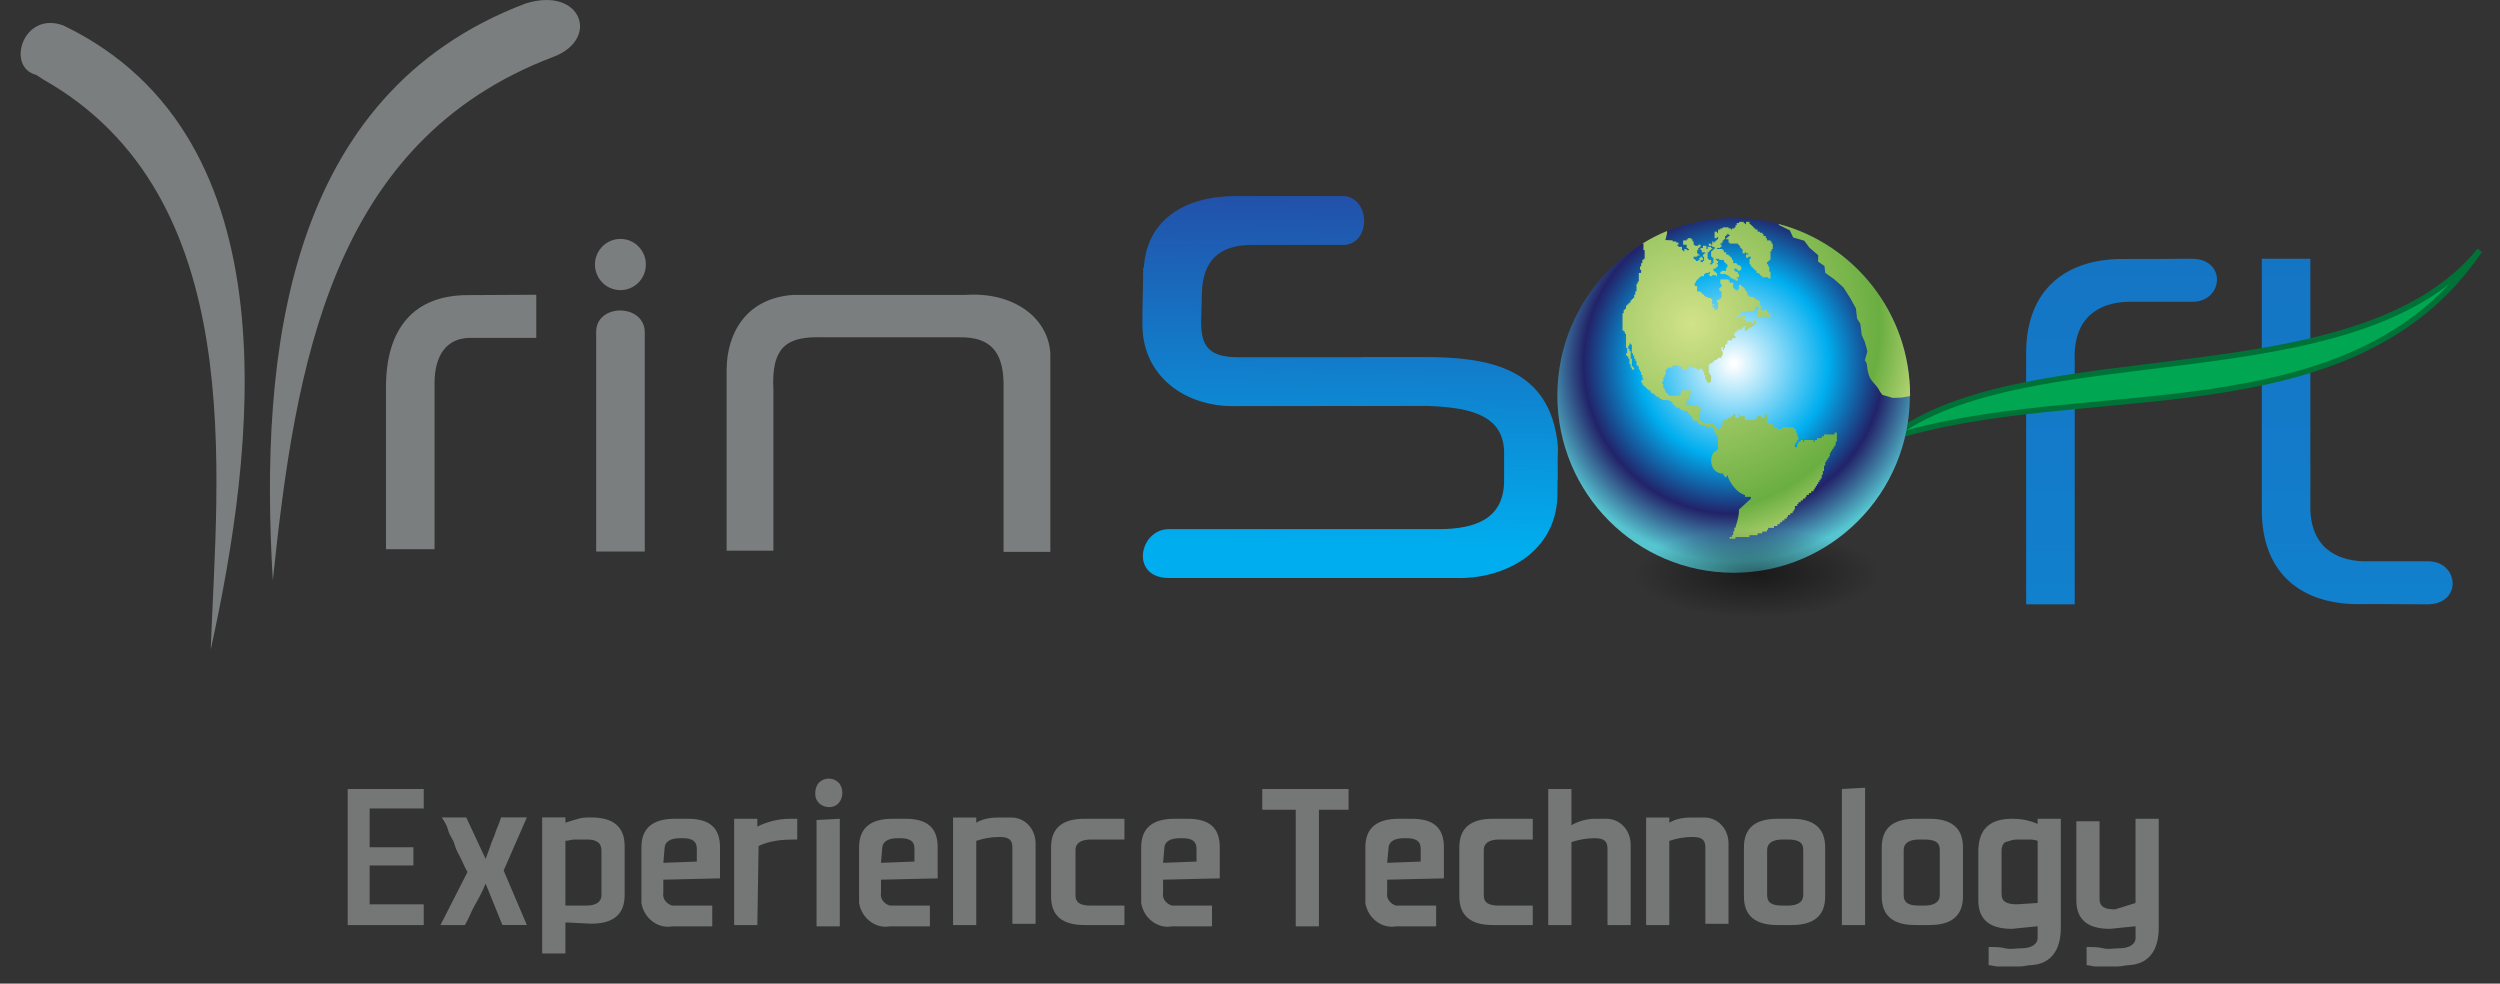 <svg width="61" height="24" viewBox="0 0 61 24" fill="none" xmlns="http://www.w3.org/2000/svg">
<rect x="0" y="0" width="61" height="24" fill="#333333" stroke="none"/>
<path fill-rule="evenodd" clip-rule="evenodd" d="M10.339 19.726H9.019V20.674H10.087V21.117H9.019V22.065H10.339C10.339 22.16 10.339 22.223 10.339 22.318C10.339 22.381 10.339 22.476 10.339 22.571H8.484V19.251H10.339V19.726ZM10.748 22.571L11.408 21.275C11.345 21.18 11.314 21.085 11.251 20.959C11.188 20.832 11.125 20.737 11.094 20.611C11.062 20.484 10.968 20.389 10.937 20.263C10.905 20.136 10.842 20.041 10.779 19.946C10.874 19.946 10.999 19.946 11.094 19.946C11.188 19.946 11.283 19.946 11.377 19.946L11.849 20.958C11.88 20.863 11.912 20.799 11.943 20.704C11.974 20.61 12.006 20.515 12.037 20.451C12.069 20.388 12.1 20.262 12.132 20.198C12.163 20.135 12.195 20.04 12.226 19.945C12.32 19.945 12.415 19.945 12.541 19.945C12.666 19.945 12.729 19.945 12.855 19.945L12.289 21.241C12.383 21.463 12.478 21.684 12.572 21.906C12.666 22.127 12.761 22.349 12.855 22.57C12.761 22.57 12.635 22.57 12.541 22.57C12.446 22.57 12.352 22.57 12.258 22.57L11.849 21.559C11.786 21.717 11.691 21.907 11.597 22.065C11.503 22.223 11.44 22.413 11.345 22.571H10.748ZM13.796 20.073C13.89 20.041 14.016 20.009 14.11 19.978C14.204 19.946 14.33 19.946 14.425 19.946C14.959 19.946 15.241 20.168 15.241 20.641V21.843C15.241 22.317 14.958 22.538 14.425 22.538L13.796 22.506V23.264C13.701 23.264 13.607 23.264 13.512 23.264C13.418 23.264 13.324 23.264 13.229 23.264V19.944C13.324 19.944 13.418 19.944 13.512 19.944C13.607 19.944 13.701 19.944 13.796 19.944V20.073ZM14.299 22.097C14.55 22.097 14.676 22.002 14.676 21.843V20.737C14.676 20.674 14.645 20.579 14.582 20.547C14.488 20.484 14.393 20.484 14.299 20.484H14.267C14.267 20.484 14.236 20.484 14.204 20.484C14.142 20.484 14.079 20.484 14.016 20.484C13.953 20.484 13.858 20.516 13.796 20.516V22.097H14.299ZM16.185 21.464V21.78C16.153 21.938 16.279 22.065 16.405 22.097C16.436 22.097 16.468 22.097 16.499 22.097H17.379C17.379 22.192 17.379 22.255 17.379 22.35C17.379 22.445 17.379 22.508 17.379 22.603H16.405C16.059 22.666 15.713 22.413 15.651 22.033C15.651 21.97 15.651 21.907 15.651 21.843V20.674C15.651 20.199 15.934 19.978 16.468 19.978H16.782C17.317 19.978 17.568 20.199 17.568 20.674V21.432L16.185 21.464ZM16.185 21.053L17.002 21.022V20.706C17.002 20.516 16.876 20.452 16.656 20.452H16.593C16.341 20.452 16.215 20.547 16.215 20.706L16.185 21.053ZM18.479 22.571H17.913V19.979C18.007 19.979 18.101 19.979 18.196 19.979C18.29 19.979 18.384 19.979 18.479 19.979V20.169C18.73 20.042 19.013 19.979 19.264 19.979C19.327 19.979 19.39 19.979 19.453 19.979C19.453 20.074 19.453 20.137 19.453 20.232C19.453 20.327 19.453 20.39 19.453 20.485C19.264 20.485 19.107 20.485 18.918 20.517C18.761 20.548 18.635 20.58 18.509 20.643L18.479 22.571ZM20.491 19.978V22.602H19.924V20.009L20.491 19.978ZM20.553 19.346C20.553 19.536 20.428 19.694 20.239 19.694C20.05 19.694 19.893 19.567 19.893 19.378C19.893 19.378 19.893 19.378 19.893 19.346C19.893 19.251 19.924 19.156 19.987 19.093C20.113 18.966 20.333 18.966 20.459 19.093C20.522 19.156 20.553 19.251 20.553 19.346ZM21.496 21.464V21.78C21.465 21.938 21.59 22.065 21.716 22.097C21.748 22.097 21.779 22.097 21.811 22.097H22.69C22.69 22.192 22.69 22.255 22.69 22.35C22.69 22.445 22.69 22.508 22.69 22.603H21.716C21.37 22.666 21.025 22.413 20.962 22.033C20.962 21.97 20.962 21.907 20.962 21.843V20.674C20.962 20.199 21.245 19.978 21.779 19.978H22.094C22.628 19.978 22.879 20.199 22.879 20.674V21.432L21.496 21.464ZM21.496 21.053L22.313 21.022V20.706C22.313 20.516 22.187 20.452 21.967 20.452H21.904C21.652 20.452 21.526 20.547 21.526 20.706L21.496 21.053ZM23.821 22.571H23.255V19.947C23.35 19.947 23.444 19.947 23.538 19.947C23.633 19.947 23.727 19.947 23.821 19.947V20.074C23.979 19.979 24.167 19.947 24.356 19.947C24.387 19.947 24.45 19.947 24.513 19.947C24.576 19.947 24.639 19.947 24.671 19.947C25.017 19.947 25.268 20.232 25.268 20.58C25.268 20.612 25.268 20.612 25.268 20.643V22.541H24.702V20.675C24.702 20.485 24.608 20.422 24.387 20.422C24.199 20.422 24.01 20.453 23.821 20.517V22.571ZM27.436 22.571H26.462C25.928 22.571 25.646 22.35 25.646 21.875V20.674C25.646 20.199 25.929 19.978 26.462 19.978H27.436C27.436 20.073 27.436 20.136 27.436 20.231C27.436 20.326 27.436 20.389 27.436 20.484H26.62C26.368 20.484 26.242 20.579 26.242 20.737V21.843C26.242 22.033 26.368 22.097 26.62 22.097H27.436V22.571ZM28.379 21.464V21.78C28.347 21.938 28.473 22.065 28.599 22.097C28.63 22.097 28.662 22.097 28.693 22.097H29.573C29.573 22.192 29.573 22.255 29.573 22.35C29.573 22.445 29.573 22.508 29.573 22.603H28.599C28.253 22.666 27.907 22.413 27.845 22.033C27.845 21.97 27.845 21.907 27.845 21.843V20.674C27.845 20.199 28.128 19.978 28.662 19.978H28.976C29.511 19.978 29.762 20.199 29.762 20.674V21.432L28.379 21.464ZM28.379 21.053L29.195 21.022V20.706C29.195 20.516 29.07 20.452 28.85 20.452H28.787C28.535 20.452 28.409 20.547 28.409 20.706L28.379 21.053ZM32.905 19.251C32.905 19.346 32.905 19.409 32.905 19.504C32.905 19.599 32.905 19.663 32.905 19.757H32.182V22.603H31.616V19.757H30.799C30.799 19.663 30.799 19.599 30.799 19.504C30.799 19.409 30.799 19.346 30.799 19.251H32.905ZM33.847 21.464V21.78C33.816 21.938 33.942 22.065 34.067 22.097C34.099 22.097 34.13 22.097 34.162 22.097H35.042C35.042 22.192 35.042 22.255 35.042 22.35C35.042 22.445 35.042 22.508 35.042 22.603H34.068C33.722 22.666 33.377 22.413 33.315 22.033C33.315 21.97 33.315 21.907 33.315 21.843V20.674C33.315 20.199 33.598 19.978 34.131 19.978H34.446C34.98 19.978 35.231 20.199 35.231 20.674V21.432L33.847 21.464ZM33.847 21.053L34.665 21.022V20.706C34.665 20.516 34.539 20.452 34.319 20.452H34.256C34.005 20.452 33.879 20.547 33.879 20.706L33.847 21.053ZM37.399 22.571H36.425C35.892 22.571 35.608 22.35 35.608 21.875V20.674C35.608 20.199 35.891 19.978 36.425 19.978H37.399C37.399 20.073 37.399 20.136 37.399 20.231C37.399 20.326 37.399 20.389 37.399 20.484H36.581C36.33 20.484 36.204 20.579 36.204 20.737V21.843C36.204 22.033 36.33 22.097 36.581 22.097H37.399V22.571ZM38.342 22.571H37.777V19.251C37.871 19.251 37.965 19.251 38.06 19.251C38.154 19.251 38.248 19.251 38.343 19.251V20.136C38.5 20.041 38.72 19.978 38.909 19.978C38.94 19.978 39.003 19.978 39.035 19.978C39.066 19.978 39.129 19.978 39.192 19.978C39.538 19.978 39.788 20.263 39.788 20.611C39.788 20.642 39.788 20.642 39.788 20.674V22.571H39.223V20.706C39.223 20.516 39.129 20.452 38.909 20.452C38.72 20.452 38.532 20.484 38.343 20.547V22.571H38.342ZM40.73 22.571H40.165V19.947C40.259 19.947 40.354 19.947 40.448 19.947C40.542 19.947 40.637 19.947 40.731 19.947V20.074C40.888 19.979 41.077 19.947 41.265 19.947C41.296 19.947 41.359 19.947 41.422 19.947C41.485 19.947 41.548 19.947 41.579 19.947C41.925 19.947 42.176 20.232 42.176 20.58C42.176 20.612 42.176 20.612 42.176 20.643V22.541H41.611V20.675C41.611 20.485 41.516 20.422 41.296 20.422C41.107 20.422 40.919 20.453 40.731 20.517V22.571H40.73ZM43.621 22.097C43.873 22.097 43.999 22.002 43.999 21.843V20.737C43.999 20.547 43.873 20.484 43.621 20.484H43.496C43.244 20.484 43.118 20.579 43.118 20.737V21.843C43.118 22.033 43.244 22.097 43.496 22.097H43.621ZM43.716 19.978C44.249 19.978 44.534 20.199 44.534 20.674V21.875C44.534 22.35 44.251 22.571 43.716 22.571H43.37C42.835 22.571 42.552 22.35 42.552 21.875V20.674C42.552 20.199 42.835 19.978 43.37 19.978H43.716ZM45.508 19.22V22.571H44.942V19.251L45.508 19.22ZM46.953 22.097C47.205 22.097 47.331 22.002 47.331 21.843V20.737C47.331 20.547 47.205 20.484 46.953 20.484H46.828C46.576 20.484 46.45 20.579 46.45 20.737V21.843C46.45 22.033 46.576 22.097 46.828 22.097H46.953ZM47.078 19.978C47.613 19.978 47.896 20.199 47.896 20.674V21.875C47.896 22.35 47.613 22.571 47.078 22.571H46.732C46.199 22.571 45.915 22.35 45.915 21.875V20.674C45.915 20.199 46.199 19.978 46.732 19.978H47.078ZM49.09 19.978C49.31 19.978 49.499 20.009 49.718 20.104V19.978C49.812 19.978 49.907 19.978 50.001 19.978C50.095 19.978 50.19 19.978 50.284 19.978V22.633C50.284 23.203 50.032 23.518 49.561 23.55C49.466 23.55 49.372 23.582 49.278 23.582C49.183 23.582 49.089 23.582 49.026 23.582C48.932 23.582 48.837 23.582 48.743 23.582C48.68 23.582 48.586 23.55 48.523 23.55C48.523 23.487 48.523 23.392 48.523 23.328C48.523 23.265 48.523 23.17 48.523 23.107C48.68 23.107 48.806 23.107 48.932 23.139C49.057 23.17 49.183 23.139 49.309 23.139C49.561 23.139 49.718 23.044 49.718 22.886V22.601L49.403 22.632L49.089 22.664C48.554 22.664 48.271 22.443 48.271 21.968V20.769C48.273 20.231 48.555 19.978 49.09 19.978ZM49.719 22.033V20.516C49.625 20.484 49.562 20.484 49.499 20.484C49.436 20.484 49.373 20.484 49.31 20.484C49.279 20.484 49.279 20.484 49.247 20.484C49.216 20.484 49.216 20.484 49.216 20.484C49.121 20.484 49.027 20.516 48.933 20.547C48.87 20.579 48.838 20.674 48.838 20.737V21.812C48.838 22.002 48.964 22.065 49.216 22.065L49.719 22.033ZM52.107 22.033V19.978C52.202 19.978 52.296 19.978 52.39 19.978C52.485 19.978 52.579 19.978 52.673 19.978V22.633C52.673 23.203 52.422 23.518 51.951 23.55C51.857 23.55 51.762 23.582 51.668 23.582C51.574 23.582 51.479 23.582 51.416 23.582C51.322 23.582 51.228 23.582 51.133 23.582C51.07 23.582 50.976 23.55 50.913 23.55C50.913 23.487 50.913 23.392 50.913 23.328C50.913 23.265 50.913 23.17 50.913 23.107C51.07 23.107 51.196 23.107 51.322 23.139C51.448 23.17 51.574 23.139 51.699 23.139C51.951 23.139 52.108 23.044 52.108 22.886V22.601L51.794 22.632L51.479 22.664C50.946 22.664 50.663 22.443 50.663 21.968V20.039C50.757 20.039 50.851 20.039 50.946 20.039C51.04 20.039 51.134 20.039 51.229 20.039V21.936C51.229 22.126 51.354 22.189 51.606 22.189L52.107 22.033Z" fill="#757777"/>
<path fill-rule="evenodd" clip-rule="evenodd" d="M13.085 8.244H11.448C10.921 8.259 10.604 8.632 10.603 9.354V13.4H9.418V9.454C9.416 8.002 10.108 7.21 11.395 7.201C11.934 7.196 12.56 7.193 13.085 7.192V8.244Z" fill="#7B7E7F"/>
<path fill-rule="evenodd" clip-rule="evenodd" d="M15.732 8.088V13.458H14.547V8.088C14.555 7.408 15.704 7.403 15.732 8.088Z" fill="#7B7E7F"/>
<path d="M15.759 6.468C15.767 6.123 15.495 5.837 15.152 5.83C14.809 5.822 14.525 6.096 14.517 6.441C14.51 6.786 14.782 7.072 15.125 7.079C15.468 7.086 15.752 6.813 15.759 6.468Z" fill="#7B7E7F"/>
<path fill-rule="evenodd" clip-rule="evenodd" d="M6.657 14.16C7.206 8.93 8.065 3.444 13.503 1.387C14.656 0.951 14.181 -0.344 12.82 0.087C6.989 2.297 6.322 8.614 6.657 14.16Z" fill="#7B7E7F"/>
<path fill-rule="evenodd" clip-rule="evenodd" d="M5.142 15.848C5.294 11.574 6.107 4.778 1.035 1.928C1.006 1.912 0.903 1.833 0.871 1.823C0.143 1.628 0.564 0.255 1.549 0.623C7.237 3.362 6.194 11.07 5.142 15.848Z" fill="#7B7E7F"/>
<path fill-rule="evenodd" clip-rule="evenodd" d="M49.438 8.611V14.746H50.623V8.785C50.584 7.718 51.245 7.383 51.915 7.364H53.492C54.258 7.364 54.337 6.311 53.474 6.313C53.022 6.314 52.33 6.323 51.819 6.319C50.429 6.307 49.438 7.047 49.438 8.611Z" fill="url(#paint0_linear_7424_458)"/>
<path fill-rule="evenodd" clip-rule="evenodd" d="M59.242 13.695H57.665C56.995 13.676 56.334 13.341 56.373 12.274V6.313H55.188V12.448C55.188 14.012 56.179 14.752 57.569 14.741C58.08 14.736 58.771 14.745 59.224 14.746C60.087 14.748 60.008 13.695 59.242 13.695Z" fill="url(#paint1_linear_7424_458)"/>
<path fill-rule="evenodd" clip-rule="evenodd" d="M36.7 11.723V10.998C36.663 10.184 35.982 9.942 34.837 9.905L30.078 9.909C28.919 9.911 27.886 9.186 27.875 7.939C27.871 7.464 27.894 6.998 27.894 6.528H27.911C27.977 5.383 28.881 4.798 30.105 4.784H32.81C33.443 4.863 33.443 5.924 32.81 5.976H30.544C29.726 5.976 29.346 6.383 29.326 7.15L29.308 7.866C29.309 8.439 29.492 8.716 30.209 8.717H33.224V8.712H34.749C36.316 8.712 37.815 8.967 38.008 10.846C38.021 10.971 38.007 11.099 38.007 11.226C38.008 11.335 38.009 11.448 38.009 11.714H38.004L38.001 12.114C37.957 13.488 36.695 14.141 35.51 14.103H28.52C27.562 14.103 27.796 12.911 28.52 12.911H35.111C36.019 12.909 36.7 12.649 36.7 11.723Z" fill="url(#paint2_linear_7424_458)"/>
<path fill-rule="evenodd" clip-rule="evenodd" d="M46.125 10.69C50.822 9.185 57.393 10.715 60.502 6.112C57.506 9.804 49.414 8.117 46.125 10.69Z" fill="#00A651" stroke="#007237" stroke-width="0.135" stroke-miterlimit="2.613" stroke-linejoin="bevel"/>
<path fill-rule="evenodd" clip-rule="evenodd" d="M25.628 8.618V8.833V13.466H24.487V9.478C24.502 8.704 24.273 8.202 23.375 8.23H20.068C19.213 8.202 18.813 8.446 18.871 9.521V13.437H17.73V9.005C17.74 8.144 18.191 7.283 19.342 7.197H23.548C24.704 7.112 25.571 7.732 25.628 8.618Z" fill="#7B7E7F"/>
<path fill-rule="evenodd" clip-rule="evenodd" d="M42.301 5.322C44.676 5.322 46.601 7.259 46.601 9.649C46.601 12.038 44.676 13.975 42.301 13.975C39.926 13.975 38 12.038 38 9.649C38 7.259 39.926 5.322 42.301 5.322Z" fill="url(#paint3_radial_7424_458)"/>
<path fill-rule="evenodd" clip-rule="evenodd" d="M43.408 5.491L43.673 5.621L43.752 5.794L44.023 5.873L44.148 6.041L44.365 6.229L44.361 6.382L44.517 6.491L44.534 6.656L44.751 6.811L44.976 7.009L45.145 7.272L45.285 7.527L45.312 7.774L45.391 7.898L45.425 8.172L45.501 8.341L45.564 8.574L45.501 8.794C45.569 8.866 45.55 8.958 45.571 9.043C45.582 9.089 45.593 9.133 45.607 9.172C45.647 9.281 45.724 9.345 45.8 9.439C45.844 9.493 45.871 9.574 45.933 9.636L46.187 9.709L46.401 9.701L46.593 9.667L46.606 9.657V9.65C46.606 7.64 45.245 5.951 43.4 5.464L43.395 5.463L43.408 5.491ZM41.823 10.378H41.861V10.423H41.918V10.468H41.947V10.423H42.004V10.378H42.032V10.29H42.06V10.245H42.145V10.2H42.231V10.155H42.288V10.11H42.344V10.199H42.43V10.11H42.458V10.155H42.572V10.244H42.857V10.199H42.885V10.154H42.97V10.199H43.056V10.11H43.112V10.333H43.254V10.378H43.283V10.423H43.368V10.468H43.482V10.423H43.767V10.468H43.824V10.557H43.852V10.646H43.88V10.736H43.852V10.78H43.824V10.825H43.795V10.914H43.852V10.825H43.88V10.78H43.937V10.736H43.994V10.78H44.022V10.736H44.251V10.78H44.279V10.736H44.336V10.691H44.45V10.646H44.506V10.601H44.762V10.556H44.819V10.779H44.79V10.868H44.762V10.913H44.734V10.958H44.705V11.003H44.677V11.048H44.648V11.137H44.62V11.181H44.592V11.226H44.563V11.271H44.535V11.36H44.506V11.494H44.478V11.583H44.45V11.671H44.421V11.716H44.393V11.761H44.364V11.806H44.336V11.851H44.307V11.896H44.279V11.941H44.251V11.986H44.194V12.031H44.137V12.075H44.08V12.12H44.052V12.165H43.995V12.21H43.938V12.255H43.881V12.3H43.853V12.345H43.796V12.431H43.768V12.476H43.739V12.521H43.683V12.565H43.626V12.61H43.597V12.655H43.541V12.7H43.484V12.745H43.427V12.79H43.37V12.835H43.285V12.88H43.143V12.925H43.114V12.97H43.001V13.014H42.887V13.059H42.688V13.104H42.346V13.145H42.204V13.1H42.261V13.055H42.29V12.966H42.318V12.877H42.346C42.346 12.834 42.432 12.65 42.432 12.431L42.721 12.169V12.124H42.579V12.08C42.305 11.997 42.144 11.637 42.152 11.589L42.108 11.646H42.08V11.601H42.051V11.556C41.656 11.556 41.711 11.002 41.891 11.002V10.957H41.919V10.645H41.891V10.6H41.862V10.555H41.834V10.466H41.806V10.421H41.78V10.419L41.72 10.398V10.424H41.635V10.398H41.607V10.371H41.493V10.345H41.436V10.291H41.408V10.265H41.323V10.239H41.294V10.159H41.266V10.132H41.237V10.106H41.209V10.079H41.181V10.026H41.067V10H41.01V9.973H40.982V9.947H40.897V9.92H40.868V9.893H40.84V9.867H40.811V9.814H40.783V9.787H40.726V9.761H40.556V9.734H40.499V9.708H40.471V9.681H40.414V9.655H40.385V9.628H40.357V9.602H40.3V9.575H40.272V9.522H40.215V9.495H40.186V9.469H40.158V9.442H40.13V9.416H40.101V9.389H40.073V9.336H40.044V9.283H40.073V9.257H40.101V9.23H40.073V9.15H40.044V9.071H40.016V9.018H39.987V8.938H39.959V8.912H39.931V8.806H39.902V8.752H39.874V8.673H39.846V8.62H39.817V8.409H39.789V8.382H39.76V8.435H39.732V8.515H39.76V8.568H39.789V8.753H39.817V8.939H39.846V8.966H39.874V9.019H39.817V8.966H39.789V8.886H39.76V8.753H39.732V8.7H39.703V8.674H39.675V8.621H39.703V8.488H39.675V8.144H39.647V8.091H39.618V8.065H39.59V7.641H39.618V7.561H39.647V7.535H39.675V7.455H39.703V7.429H39.732V7.402H39.76V7.376H39.789V7.323H39.817V7.296H39.846V7.27H39.874V7.19H39.902V7.11H39.931V6.925H39.959V6.871H39.987V6.66H40.044V6.581H40.016V6.501H40.044V6.421H40.073V6.342H40.101V6.315H40.13V6.104H40.101V5.945H40.073C40.266 5.825 40.465 5.722 40.671 5.638C40.694 5.659 40.655 5.777 40.636 5.857L40.813 5.865V5.892H40.899V5.918H40.955V5.971H40.927V5.998H40.955V6.024H41.041V6.104H41.069V6.131H41.097V6.077H41.154V6.104H41.211V6.077H41.183V6.051H41.154V5.971H41.069V5.865H41.154V5.839H41.183V5.812H41.268V5.839H41.296V5.892H41.325V5.971H41.353V5.998H41.438V5.971H41.495V6.024H41.467V6.051H41.438V6.104H41.41V6.184H41.438V6.21H41.467V6.237H41.41V6.263H41.325V6.316H41.353V6.343H41.382V6.369H41.438V6.343H41.467V6.29H41.495V6.263H41.524V6.29H41.552V6.343H41.495V6.396H41.552V6.369H41.58V6.263H41.552V6.21H41.58V6.184H41.609V6.157H41.524V6.104H41.495V6.051H41.552V5.998H41.637V6.077H41.666V6.024H41.751V6.051H41.779V6.077H41.751V6.104H41.722V6.131H41.694V6.157H41.666V6.316H41.694V6.343H41.751V6.422H41.722V6.449H41.779V6.422H41.808V6.29H41.779V6.263H41.751V6.131H41.779V6.104H41.808V6.077H41.836V6.024H41.779V5.998H41.694V5.945H41.751V5.971H41.779V5.892H41.808V5.918H41.836V5.892H41.864V5.865H41.893V5.839H41.921V5.786H41.893V5.812H41.836V5.653H41.893V5.679H41.921V5.6H41.978V5.573H42.035V5.547H42.177V5.573H42.234V5.6H42.262V5.573H42.319V5.547H42.347V5.494H42.376V5.441H42.433V5.414H42.546V5.441H42.575V5.467H42.603V5.414H42.688V5.467H42.717V5.494H42.745V5.52H42.773V5.547H42.802V5.573H42.83V5.6H42.887V5.653H42.944V5.679H43.001V5.706H43.029V5.759H43.086V5.812H43.114V5.865H43.2V5.892H43.228V5.945H43.256V6.077H43.228V6.131H43.2V6.342H43.171V6.368H43.143V6.395H43.114V6.448H43.143V6.501H43.171V6.634H43.2V6.793H43.143V6.766H43.001V6.74H42.972V6.713H42.944V6.687H42.916V6.66H42.859V6.607H42.83V6.581H42.802V6.554H42.773V6.528H42.745V6.501H42.717V6.448H42.688V6.315H42.717V6.262H42.66V6.289H42.603V6.209H42.66V6.183H42.603V6.156H42.575V6.183H42.518V6.076H42.489V6.05H42.461V5.997H42.433V5.97H42.404V5.944H42.204V5.917H42.176V5.838H42.119V5.811H42.148V5.785H42.176V5.758H42.204V5.731H42.176V5.705H42.148V5.731H42.119V5.758H42.091V5.838H42.062V5.864H42.034V5.917H42.005V5.944H41.977V5.97H42.005V6.023H41.977V6.05H41.892V6.076H42.034V6.103H42.062V6.156H42.119V6.209H42.176V6.236H42.204V6.262H42.233V6.289H42.261V6.342H42.29V6.421H42.375V6.448H42.403V6.474H42.46V6.501H42.488V6.581H42.46V6.607H42.403V6.581H42.375V6.554H42.318V6.607H42.346V6.634H42.403V6.687H42.432V6.766H42.375V6.793H42.403V6.846H42.346V6.819H42.29V6.793H42.233V6.766H42.204V6.74H42.176V6.713H42.119V6.687H41.977V6.634H42.005V6.607H42.119V6.528H42.148V6.448H42.119V6.421H42.091V6.395H42.062V6.342H41.949V6.315H41.864V6.342H41.892V6.368H41.92V6.421H41.892V6.448H41.92V6.501H41.892V6.528H41.864V6.554H41.807V6.607H41.835V6.634H41.864V6.66H41.892V6.74H41.864V6.713H41.778V6.74H41.721V6.713H41.693V6.687H41.721V6.634H41.693V6.66H41.608V6.687H41.579V6.74H41.494V6.766H41.466V6.793H41.437V6.819H41.409V6.846H41.38V6.899H41.352V6.979H41.409V7.111H41.494V7.138H41.523V7.164H41.551V7.191H41.579V7.217H41.608V7.244H41.665V7.271H41.75V7.297H41.778V7.43H41.835V7.456H41.778V7.483H41.807V7.509H41.835V7.562H41.892V7.536H41.92V7.377H41.892V7.324H41.949V7.297H41.977V7.271H42.005V7.111H41.977V7.085H41.949V7.032H41.977V7.005H42.005V6.926H41.977V6.819H42.176V6.846H42.204V6.899H42.29V7.032H42.318V7.058H42.346V7.085H42.403V7.058H42.432V6.952H42.488V6.979H42.517V7.005H42.545V7.032H42.574V7.085H42.602V7.111H42.63V7.191H42.659V7.217H42.687V7.244H42.773V7.271H42.829V7.297H42.858V7.324H42.914V7.35H42.943V7.456H42.971V7.536H42.943V7.562H43V7.589H43.057V7.562H43.113V7.616H43.142V7.642H43.17V7.669H43.199V7.748H43.113V7.722H43.085V7.748H43.057V7.722H42.971V7.748H42.858V7.722H42.886V7.562H42.914V7.483H42.858V7.509H42.829V7.562H42.801V7.589H42.602V7.616H42.488V7.642H42.46V7.695H42.403V7.722H42.375V7.775H42.403V7.748H42.432V7.722H42.488V7.695H42.602V7.748H42.574V7.775H42.545V7.801H42.602V7.854H42.63V7.828H42.659V7.854H42.744V7.881H42.773V7.854H42.801V7.801H42.829V7.854H42.858V7.881H42.829V7.907H42.801V7.96H42.744V7.987H42.687V8.014H42.659V8.04H42.63V8.067H42.574V7.987H42.602V7.96H42.545V7.987H42.517V8.014H42.488V8.04H42.403V8.067H42.375V8.093H42.346V8.12H42.318V8.199H42.346V8.252H42.261V8.305H42.148V8.385H42.119V8.412H42.091V8.491H42.062V8.544H42.034V8.465H42.005V8.571H42.034V8.677H42.005V8.73H41.92V8.757H41.892V8.783H41.835V8.81H41.807V8.836H41.778V8.863H41.721V8.889H41.693V9.102H41.721V9.155H41.75V9.313H41.721V9.339H41.665V9.313H41.636V9.26H41.608V9.154H41.579V9.074H41.551V9.021H41.523V8.994H41.466V9.021H41.409V8.994H41.38V8.968H41.267V8.941H41.182V9.021H41.068V8.994H41.04V8.941H40.954V8.915H40.812V8.968H40.699V8.994H40.67V9.021H40.642V9.154H40.614V9.207H40.585V9.313H40.557V9.366H40.585V9.472H40.614V9.525H40.642V9.578H40.67V9.605H40.699V9.631H40.727V9.658H40.984V9.631H41.012V9.552H41.041V9.525H41.269V9.578H41.24V9.631H41.212V9.737H41.155V9.843H41.127V9.87H41.212V9.897H41.439V9.923H41.468V9.95H41.496V10.029H41.468V10.241H41.496V10.267H41.525V10.294H41.553V10.32L41.813 10.331L41.816 10.367L41.823 10.378Z" fill="url(#paint4_radial_7424_458)"/>
<path opacity="0.5" d="M42.862 15.589C45.301 15.589 47.278 14.879 47.278 14.002C47.278 13.125 45.301 12.415 42.862 12.415C40.423 12.415 38.445 13.125 38.445 14.002C38.445 14.879 40.423 15.589 42.862 15.589Z" fill="url(#paint5_radial_7424_458)"/>
<defs>
<linearGradient id="paint0_linear_7424_458" x1="51.766" y1="-44.096" x2="51.766" y2="48.713" gradientUnits="userSpaceOnUse">
<stop stop-color="#2E3192"/>
<stop offset="1" stop-color="#00AEEF"/>
</linearGradient>
<linearGradient id="paint1_linear_7424_458" x1="57.515" y1="-43.839" x2="57.515" y2="48.533" gradientUnits="userSpaceOnUse">
<stop stop-color="#2E3192"/>
<stop offset="1" stop-color="#00AEEF"/>
</linearGradient>
<linearGradient id="paint2_linear_7424_458" x1="33.077" y1="1.892" x2="32.875" y2="13.4" gradientUnits="userSpaceOnUse">
<stop stop-color="#2E3192"/>
<stop offset="1" stop-color="#00AEEF"/>
</linearGradient>
<radialGradient id="paint3_radial_7424_458" cx="0" cy="0" r="1" gradientUnits="userSpaceOnUse" gradientTransform="translate(42.301 8.87) scale(4.81 4.838)">
<stop stop-color="white"/>
<stop offset="0.01" stop-color="white"/>
<stop offset="0.48" stop-color="#00AEEF"/>
<stop offset="0.76" stop-color="#222369"/>
<stop offset="1" stop-color="#56C5D0"/>
</radialGradient>
<radialGradient id="paint4_radial_7424_458" cx="0" cy="0" r="1" gradientUnits="userSpaceOnUse" gradientTransform="translate(41.269 7.896) scale(6.053 6.089)">
<stop stop-color="#D2E288"/>
<stop offset="0.76" stop-color="#6AAE41"/>
<stop offset="1" stop-color="#D2E288"/>
</radialGradient>
<radialGradient id="paint5_radial_7424_458" cx="0" cy="0" r="1" gradientUnits="userSpaceOnUse" gradientTransform="translate(42.859 13.999) rotate(90) scale(1.587 4.417)">
<stop stop-color="#010101"/>
<stop offset="0.679" stop-color="#010101" stop-opacity="0"/>
</radialGradient>
</defs>
</svg>
